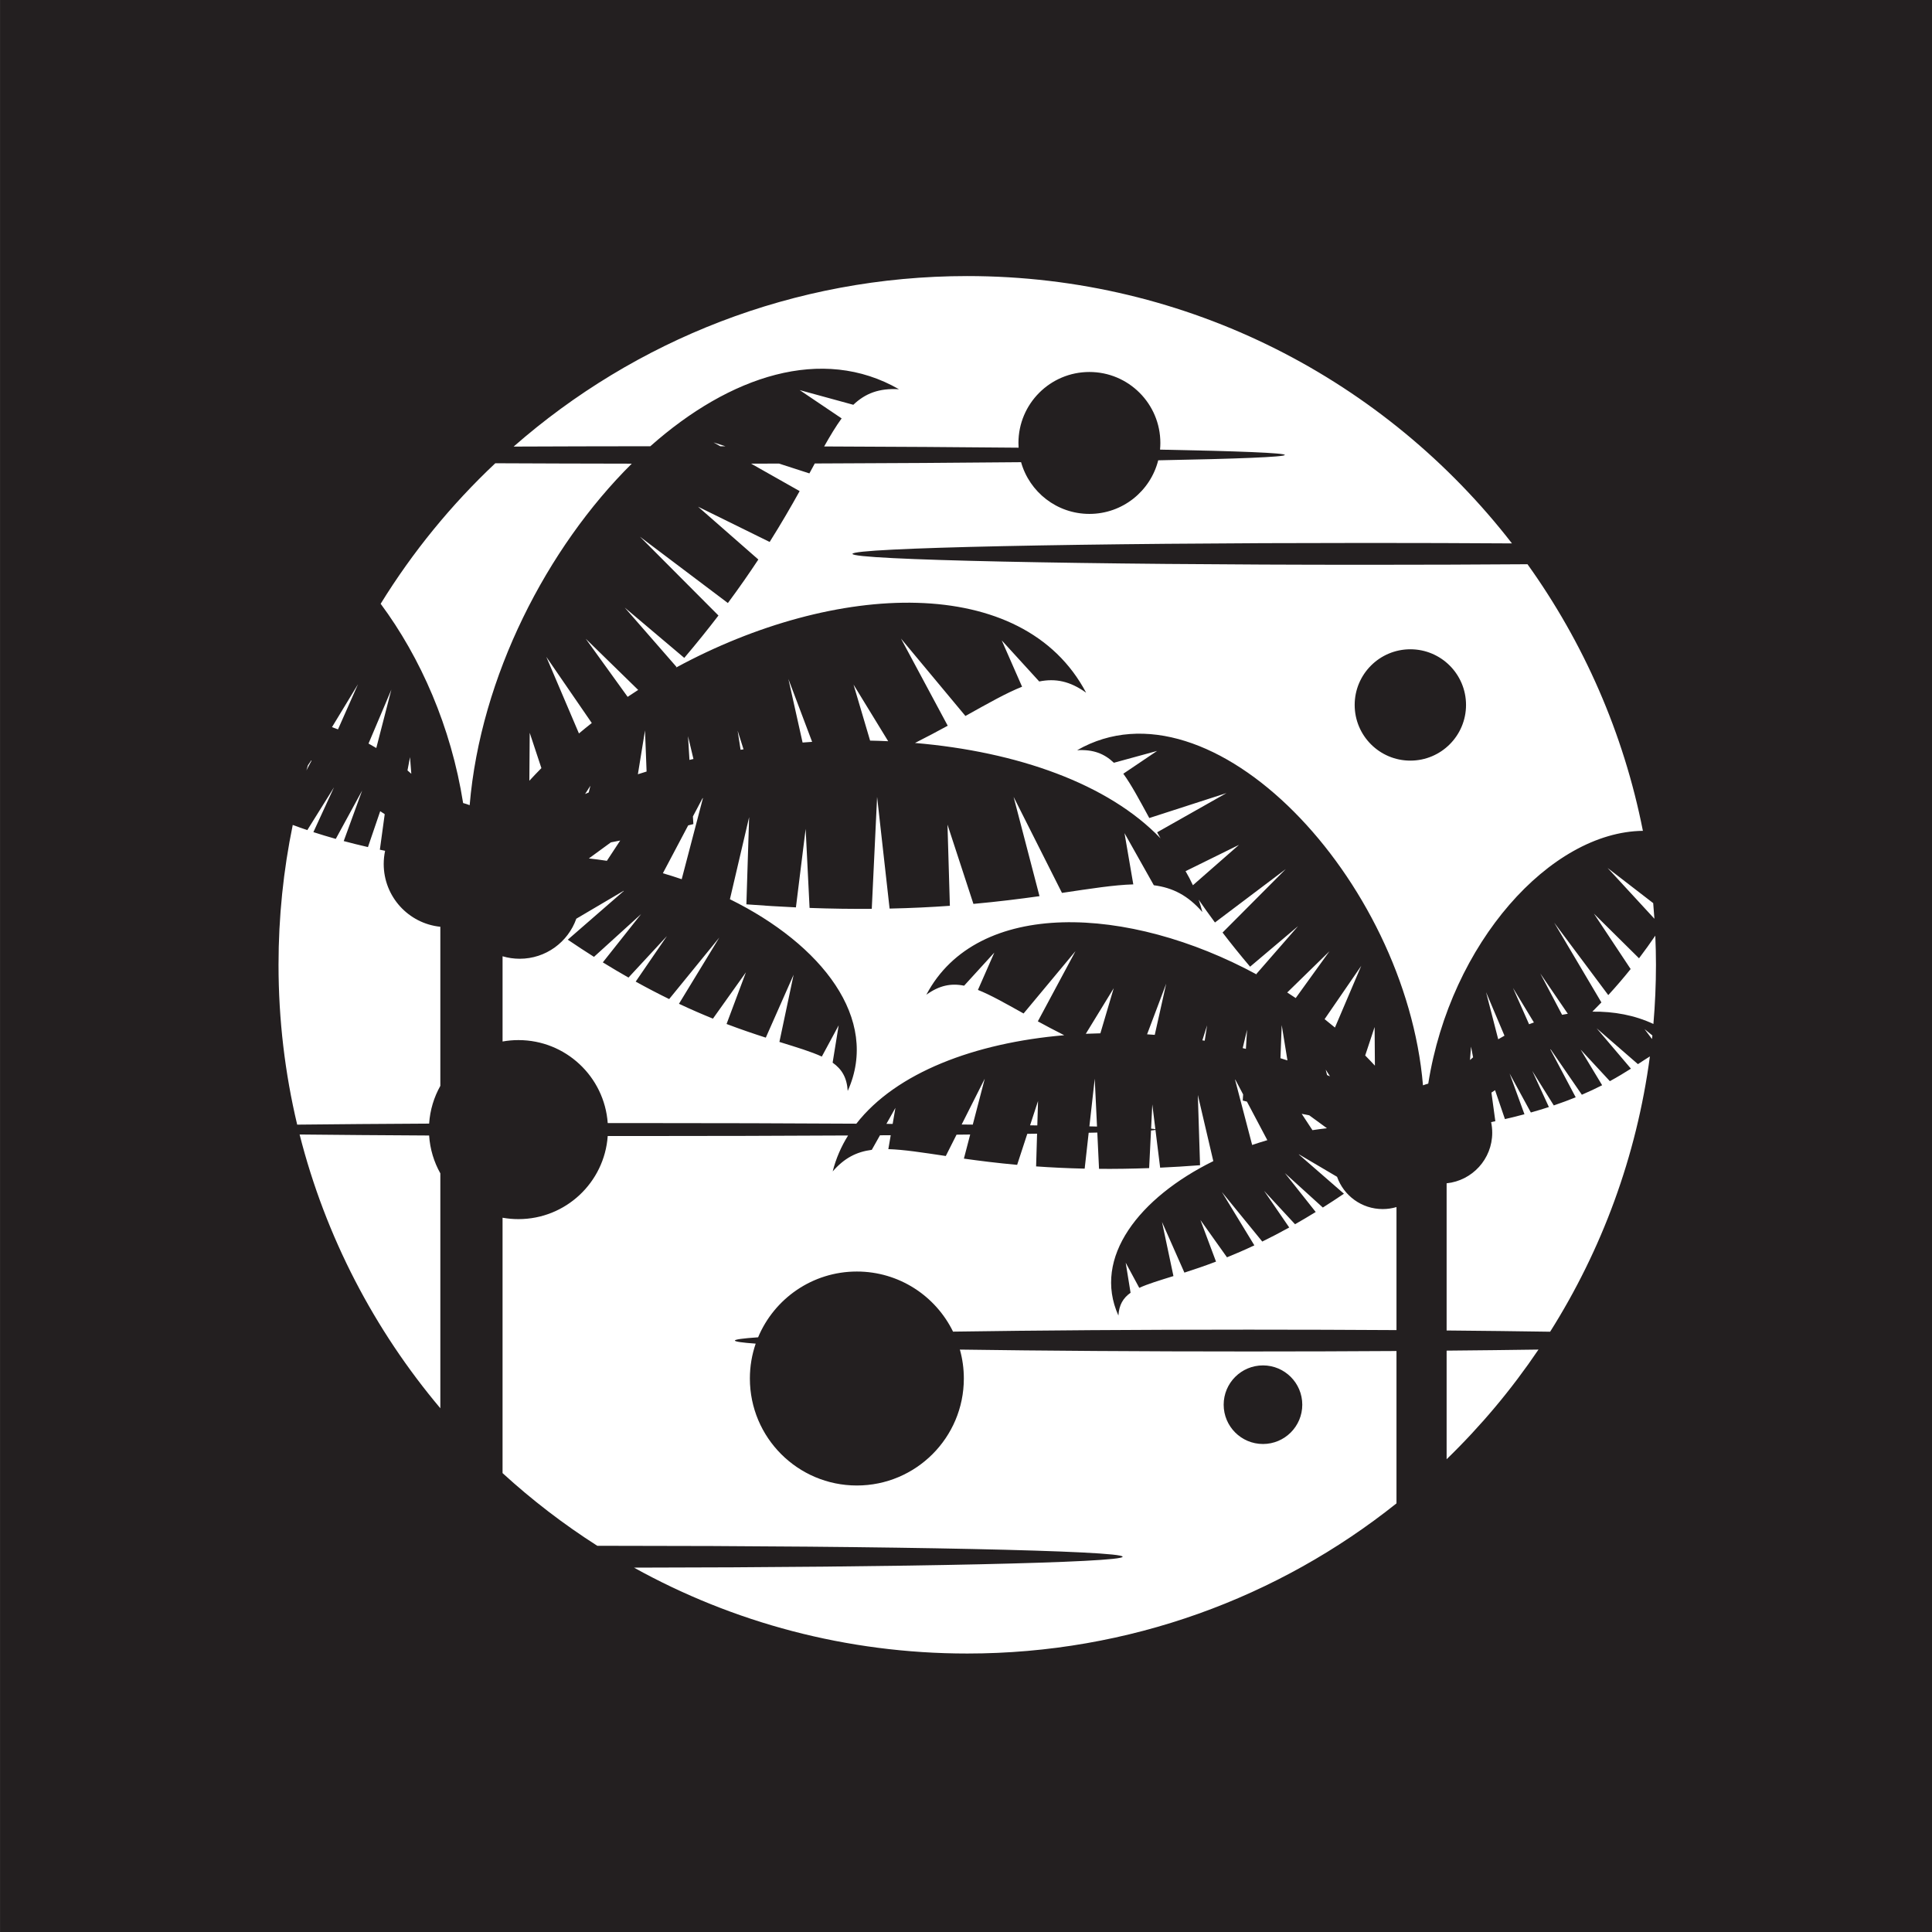 <?xml version="1.0" encoding="UTF-8"?>
<svg version="1.1" viewBox="0 0 880 880" xml:space="preserve" xmlns="http://www.w3.org/2000/svg"><g transform="matrix(1.333 0 0 -1.333 0 880)"><g fill="#231f20"><path d="m31.141-25.146h3.677c1.135 0 2.026 0.106 2.672 0.318s1.161 0.51 1.545 0.893c0.54 0.541 0.961 1.269 1.262 2.182 0.302 0.914 0.453 2.022 0.453 3.322 0 1.804-0.295 3.19-0.887 4.159-0.591 0.967-1.31 1.617-2.155 1.946-0.612 0.235-1.594 0.352-2.949 0.352h-3.618zm-2.282-2.031v17.235h5.932c1.338 0 2.36-0.082 3.065-0.247 0.986-0.228 1.828-0.639 2.525-1.235 0.908-0.767 1.587-1.749 2.037-2.944 0.451-1.195 0.676-2.562 0.676-4.098 0-1.308-0.153-2.469-0.458-3.479-0.305-1.011-0.697-1.848-1.175-2.51-0.477-0.663-1-1.184-1.568-1.564-0.567-0.38-1.252-0.668-2.055-0.864-0.802-0.196-1.724-0.294-2.766-0.294z"/><path d="m47.546-19.739h6.969c-0.094 1.052-0.36 1.842-0.799 2.368-0.674 0.817-1.548 1.225-2.621 1.225-0.971 0-1.788-0.326-2.45-0.978-0.662-0.651-1.028-1.523-1.099-2.615m6.946-3.407 2.187-0.281c-0.345-1.277-0.983-2.268-1.915-2.973-0.931-0.705-2.122-1.058-3.571-1.058-1.824 0-3.272 0.562-4.34 1.687-1.069 1.124-1.603 2.701-1.603 4.731 0 2.1 0.54 3.729 1.621 4.889 1.08 1.16 2.482 1.74 4.205 1.74 1.668 0 3.03-0.568 4.088-1.704 1.057-1.136 1.586-2.735 1.586-4.794 0-0.126-4e-3 -0.315-0.012-0.565h-9.317c0.079-1.373 0.467-2.425 1.165-3.155 0.698-0.729 1.569-1.095 2.612-1.095 0.776 0 1.439 0.205 1.988 0.616 0.549 0.41 0.984 1.064 1.306 1.962"/><path d="m58.489-23.442 2.094 0.328c0.118-0.842 0.445-1.489 0.983-1.937s1.289-0.673 2.254-0.673c0.973 0 1.695 0.199 2.166 0.595 0.471 0.397 0.706 0.861 0.706 1.396 0 0.479-0.207 0.855-0.62 1.13-0.289 0.189-1.01 0.428-2.163 0.719-1.554 0.392-2.631 0.731-3.231 1.016-0.6 0.286-1.055 0.681-1.365 1.187-0.31 0.505-0.464 1.063-0.464 1.674 0 0.557 0.127 1.071 0.382 1.545 0.254 0.475 0.602 0.868 1.04 1.182 0.329 0.242 0.778 0.448 1.347 0.616 0.568 0.169 1.177 0.253 1.828 0.253 0.979 0 1.84-0.141 2.58-0.423 0.741-0.282 1.288-0.664 1.641-1.145 0.352-0.482 0.595-1.125 0.729-1.932l-2.063-0.281c-0.094 0.642-0.367 1.144-0.818 1.505s-1.089 0.541-1.912 0.541c-0.974 0-1.668-0.161-2.084-0.483-0.416-0.321-0.623-0.698-0.623-1.13 0-0.275 0.086-0.523 0.259-0.742 0.172-0.228 0.443-0.417 0.811-0.566 0.212-0.079 0.836-0.259 1.872-0.541 1.498-0.401 2.543-0.728 3.133-0.982 0.59-0.255 1.053-0.625 1.389-1.11 0.336-0.487 0.504-1.089 0.504-1.81 0-0.705-0.206-1.369-0.617-1.992-0.412-0.622-1.006-1.104-1.783-1.445-0.776-0.341-1.654-0.511-2.634-0.511-1.623 0-2.861 0.338-3.711 1.013-0.852 0.674-1.395 1.675-1.63 3.003"/><path d="m71.378-14.692h2.109v-12.484h-2.109zm0 4.75h2.109v-2.438h-2.109z"/><path d="m78.078-20.712c0-1.639 0.325-2.834 0.974-3.586 0.65-0.753 1.464-1.129 2.442-1.129 0.97 0 1.784 0.374 2.442 1.123 0.657 0.748 0.985 1.922 0.985 3.522 0 1.528-0.338 2.68-1.015 3.457-0.677 0.775-1.492 1.164-2.448 1.164-0.938 0-1.737-0.383-2.394-1.147s-0.986-1.899-0.986-3.404m-1.75-7.496 2.062-0.313c0.086-0.632 0.325-1.093 0.716-1.382 0.524-0.391 1.24-0.586 2.147-0.586 0.978 0 1.733 0.196 2.265 0.588 0.531 0.392 0.892 0.941 1.079 1.647 0.11 0.432 0.16 1.337 0.153 2.718-0.924-1.094-2.075-1.641-3.453-1.641-1.715 0-3.043 0.619-3.982 1.858-0.94 1.238-1.409 2.722-1.409 4.455 0 1.191 0.216 2.29 0.646 3.297 0.431 1.006 1.056 1.785 1.874 2.333 0.819 0.548 1.78 0.823 2.885 0.823 1.472 0 2.687-0.594 3.642-1.781v1.5h1.953v-10.789c0-1.944-0.198-3.321-0.593-4.131-0.396-0.811-1.023-1.451-1.881-1.922-0.858-0.47-1.914-0.705-3.168-0.705-1.488 0-2.691 0.335-3.608 1.005s-1.36 1.678-1.328 3.026"/><path d="m90.104-27.177v12.485h1.89v-1.775c0.916 1.37 2.24 2.056 3.97 2.056 0.752 0 1.444-0.135 2.074-0.405 0.63-0.271 1.102-0.625 1.415-1.065 0.313-0.438 0.533-0.96 0.658-1.563 0.078-0.392 0.118-1.077 0.118-2.057v-7.676h-2.11v7.598c0 0.862-0.082 1.507-0.246 1.934-0.165 0.427-0.456 0.769-0.875 1.023-0.419 0.256-0.911 0.383-1.474 0.383-0.9 0-1.677-0.286-2.331-0.859-0.653-0.572-0.98-1.658-0.98-3.257v-6.822z"/><path d="m105.06-19.739h6.969c-0.094 1.052-0.361 1.842-0.799 2.368-0.674 0.817-1.548 1.225-2.621 1.225-0.972 0-1.788-0.326-2.45-0.978-0.662-0.651-1.029-1.523-1.099-2.615m6.945-3.407 2.188-0.281c-0.345-1.277-0.984-2.268-1.915-2.973-0.932-0.705-2.122-1.058-3.571-1.058-1.825 0-3.272 0.562-4.34 1.687-1.07 1.124-1.604 2.701-1.604 4.731 0 2.1 0.54 3.729 1.621 4.889s2.483 1.74 4.205 1.74c1.668 0 3.031-0.568 4.088-1.704s1.586-2.735 1.586-4.794c0-0.126-4e-3 -0.315-0.012-0.565h-9.316c0.078-1.373 0.467-2.425 1.165-3.155 0.697-0.729 1.568-1.095 2.611-1.095 0.777 0 1.439 0.205 1.989 0.616 0.548 0.41 0.984 1.064 1.305 1.962"/><path d="m118.26-20.948c0-1.6 0.337-2.795 1.01-3.588 0.674-0.791 1.469-1.188 2.385-1.188 0.924 0 1.709 0.378 2.355 1.135s0.969 1.911 0.969 3.464c0 1.71-0.329 2.964-0.987 3.765-0.657 0.798-1.468 1.199-2.431 1.199-0.94 0-1.724-0.385-2.355-1.152-0.63-0.77-0.946-1.981-0.946-3.635m6.688-6.229v1.571c-0.791-1.235-1.955-1.852-3.49-1.852-0.995 0-1.91 0.274-2.744 0.822-0.834 0.549-1.48 1.315-1.938 2.299-0.458 0.983-0.688 2.113-0.688 3.391 0 1.246 0.208 2.376 0.624 3.39 0.415 1.015 1.037 1.793 1.868 2.334 0.83 0.54 1.758 0.811 2.784 0.811 0.752 0 1.422-0.158 2.01-0.476 0.587-0.317 1.065-0.73 1.433-1.239v6.184h2.11v-17.235z"/><path d="m144.88-20.911c-0.767-0.314-1.918-0.58-3.451-0.799-0.869-0.126-1.484-0.268-1.844-0.424s-0.637-0.386-0.833-0.687c-0.196-0.302-0.294-0.637-0.294-1.006 0-0.565 0.213-1.034 0.639-1.41 0.426-0.377 1.049-0.565 1.869-0.565 0.813 0 1.535 0.178 2.168 0.535s1.098 0.844 1.395 1.463c0.226 0.479 0.34 1.184 0.34 2.117zm0.172-4.719c-0.786-0.668-1.541-1.141-2.263-1.415-0.723-0.275-1.499-0.413-2.327-0.413-1.367 0-2.418 0.335-3.152 1.005s-1.102 1.526-1.102 2.567c0 0.612 0.139 1.17 0.416 1.675 0.278 0.506 0.641 0.911 1.09 1.217 0.45 0.306 0.955 0.536 1.518 0.693 0.414 0.11 1.039 0.216 1.875 0.318 1.703 0.203 2.957 0.446 3.762 0.728 7e-3 0.29 0.011 0.475 0.011 0.553 0 0.863-0.199 1.471-0.598 1.823-0.539 0.479-1.341 0.718-2.404 0.718-0.992 0-1.725-0.175-2.198-0.524-0.474-0.348-0.823-0.965-1.05-1.851l-2.062 0.281c0.188 0.886 0.497 1.601 0.928 2.146 0.43 0.544 1.052 0.963 1.867 1.256 0.814 0.295 1.758 0.442 2.831 0.442 1.064 0 1.929-0.125 2.596-0.376 0.665-0.251 1.154-0.567 1.467-0.946 0.314-0.38 0.533-0.861 0.658-1.44 0.071-0.361 0.106-1.012 0.106-1.951v-2.822c0-1.967 0.045-3.211 0.136-3.733 0.09-0.52 0.268-1.019 0.536-1.498h-2.203c-0.227 0.442-0.373 0.957-0.438 1.547"/><path d="m150.31-27.177v12.485h1.89v-1.775c0.916 1.37 2.24 2.056 3.97 2.056 0.752 0 1.444-0.135 2.074-0.405 0.631-0.271 1.102-0.625 1.415-1.065 0.313-0.438 0.533-0.96 0.658-1.563 0.078-0.392 0.118-1.077 0.118-2.057v-7.676h-2.11v7.598c0 0.862-0.082 1.507-0.246 1.934-0.165 0.427-0.456 0.769-0.875 1.023-0.419 0.256-0.911 0.383-1.474 0.383-0.9 0-1.677-0.286-2.331-0.859-0.653-0.572-0.98-1.658-0.98-3.257v-6.822z"/><path d="m165.08-20.948c0-1.6 0.336-2.795 1.009-3.588 0.674-0.791 1.469-1.188 2.385-1.188 0.924 0 1.709 0.378 2.356 1.135 0.645 0.757 0.968 1.911 0.968 3.464 0 1.71-0.329 2.964-0.986 3.765-0.658 0.798-1.469 1.199-2.432 1.199-0.94 0-1.724-0.385-2.355-1.152-0.63-0.77-0.945-1.981-0.945-3.635m6.687-6.229v1.571c-0.791-1.235-1.955-1.852-3.49-1.852-0.994 0-1.909 0.274-2.743 0.822-0.834 0.549-1.481 1.315-1.939 2.299-0.458 0.983-0.687 2.113-0.687 3.391 0 1.246 0.207 2.376 0.623 3.39 0.415 1.015 1.037 1.793 1.868 2.334 0.83 0.54 1.758 0.811 2.785 0.811 0.752 0 1.421-0.158 2.009-0.476 0.587-0.317 1.065-0.73 1.433-1.239v6.184h2.11v-17.235z"/><path d="m183.72-27.177v12.485h1.89v-1.895c0.487 0.886 0.937 1.471 1.349 1.752 0.413 0.283 0.867 0.424 1.362 0.424 0.715 0 1.441-0.228 2.18-0.682l-0.74-1.957c-0.516 0.301-1.033 0.451-1.549 0.451-0.461 0-0.876-0.138-1.243-0.417-0.368-0.278-0.63-0.664-0.787-1.158-0.235-0.752-0.353-1.575-0.353-2.468v-6.535z"/><path d="m193.34-19.739h6.968c-0.094 1.052-0.36 1.842-0.799 2.368-0.674 0.817-1.547 1.225-2.62 1.225-0.972 0-1.789-0.326-2.451-0.978-0.662-0.651-1.028-1.523-1.098-2.615m6.945-3.407 2.187-0.281c-0.345-1.277-0.982-2.268-1.914-2.973-0.933-0.705-2.123-1.058-3.571-1.058-1.825 0-3.272 0.562-4.341 1.687-1.068 1.124-1.603 2.701-1.603 4.731 0 2.1 0.54 3.729 1.621 4.889s2.482 1.74 4.206 1.74c1.667 0 3.03-0.568 4.087-1.704s1.586-2.735 1.586-4.794c0-0.126-4e-3 -0.315-0.012-0.565h-9.316c0.078-1.373 0.466-2.425 1.164-3.155 0.699-0.729 1.569-1.095 2.612-1.095 0.776 0 1.439 0.205 1.988 0.616 0.549 0.41 0.984 1.064 1.306 1.962"/><path d="m205.1-9.942h2.109v-17.234h-2.109z"/><path d="m212.07-19.739h6.969c-0.094 1.052-0.361 1.842-0.799 2.368-0.674 0.817-1.547 1.225-2.62 1.225-0.972 0-1.789-0.326-2.451-0.978-0.662-0.651-1.028-1.523-1.099-2.615m6.946-3.407 2.187-0.281c-0.345-1.277-0.983-2.268-1.915-2.973s-2.122-1.058-3.571-1.058c-1.824 0-3.271 0.562-4.341 1.687-1.068 1.124-1.603 2.701-1.603 4.731 0 2.1 0.541 3.729 1.622 4.889 1.08 1.16 2.482 1.74 4.205 1.74 1.668 0 3.03-0.568 4.088-1.704 1.057-1.136 1.585-2.735 1.585-4.794 0-0.126-3e-3 -0.315-0.011-0.565h-9.317c0.079-1.373 0.467-2.425 1.165-3.155 0.698-0.729 1.568-1.095 2.612-1.095 0.776 0 1.439 0.205 1.987 0.616 0.549 0.41 0.985 1.064 1.307 1.962"/><path d="m231.83-20.911c-0.767-0.314-1.918-0.58-3.452-0.799-0.869-0.126-1.483-0.268-1.843-0.424-0.361-0.156-0.638-0.386-0.834-0.687-0.196-0.302-0.293-0.637-0.293-1.006 0-0.565 0.213-1.034 0.638-1.41 0.426-0.377 1.049-0.565 1.87-0.565 0.812 0 1.535 0.178 2.168 0.535 0.632 0.357 1.097 0.844 1.394 1.463 0.227 0.479 0.34 1.184 0.34 2.117zm0.172-4.719c-0.787-0.668-1.541-1.141-2.264-1.415-0.723-0.275-1.498-0.413-2.326-0.413-1.367 0-2.418 0.335-3.153 1.005-0.734 0.67-1.101 1.526-1.101 2.567 0 0.612 0.138 1.17 0.416 1.675 0.277 0.506 0.64 0.911 1.09 1.217 0.449 0.306 0.955 0.536 1.517 0.693 0.414 0.11 1.039 0.216 1.875 0.318 1.703 0.203 2.957 0.446 3.762 0.728 8e-3 0.29 0.012 0.475 0.012 0.553 0 0.863-0.2 1.471-0.598 1.823-0.54 0.479-1.341 0.718-2.404 0.718-0.993 0-1.726-0.175-2.199-0.524-0.473-0.348-0.823-0.965-1.049-1.851l-2.063 0.281c0.188 0.886 0.497 1.601 0.928 2.146 0.431 0.544 1.053 0.963 1.867 1.256 0.815 0.295 1.758 0.442 2.831 0.442 1.065 0 1.93-0.125 2.596-0.376 0.665-0.251 1.155-0.567 1.468-0.946 0.313-0.38 0.532-0.861 0.658-1.44 0.07-0.361 0.105-1.012 0.105-1.951v-2.822c0-1.967 0.045-3.211 0.136-3.733 0.09-0.52 0.269-1.019 0.536-1.498h-2.203c-0.227 0.442-0.373 0.957-0.437 1.547"/><path d="m236.39-23.442 2.093 0.328c0.118-0.842 0.446-1.489 0.983-1.937 0.538-0.448 1.289-0.673 2.254-0.673 0.974 0 1.695 0.199 2.166 0.595 0.471 0.397 0.707 0.861 0.707 1.396 0 0.479-0.207 0.855-0.621 1.13-0.289 0.189-1.01 0.428-2.163 0.719-1.554 0.392-2.631 0.731-3.23 1.016-0.601 0.286-1.056 0.681-1.366 1.187-0.309 0.505-0.464 1.063-0.464 1.674 0 0.557 0.127 1.071 0.382 1.545 0.255 0.475 0.602 0.868 1.04 1.182 0.329 0.242 0.779 0.448 1.347 0.616 0.568 0.169 1.178 0.253 1.828 0.253 0.98 0 1.84-0.141 2.581-0.423 0.74-0.282 1.287-0.664 1.64-1.145 0.352-0.482 0.596-1.125 0.729-1.932l-2.063-0.281c-0.094 0.642-0.366 1.144-0.818 1.505-0.451 0.361-1.088 0.541-1.912 0.541-0.973 0-1.668-0.161-2.084-0.483-0.416-0.321-0.623-0.698-0.623-1.13 0-0.275 0.086-0.523 0.259-0.742 0.172-0.228 0.443-0.417 0.812-0.566 0.212-0.079 0.836-0.259 1.871-0.541 1.499-0.401 2.543-0.728 3.133-0.982 0.59-0.255 1.053-0.625 1.389-1.11 0.336-0.487 0.505-1.089 0.505-1.81 0-0.705-0.206-1.369-0.618-1.992-0.412-0.622-1.006-1.104-1.782-1.445-0.777-0.341-1.655-0.511-2.635-0.511-1.623 0-2.86 0.338-3.711 1.013-0.852 0.674-1.395 1.675-1.629 3.003"/><path d="m250.86-19.739h6.969c-0.094 1.052-0.361 1.842-0.799 2.368-0.674 0.817-1.548 1.225-2.621 1.225-0.972 0-1.788-0.326-2.451-0.978-0.662-0.651-1.028-1.523-1.098-2.615m6.945-3.407 2.188-0.281c-0.345-1.277-0.984-2.268-1.915-2.973-0.932-0.705-2.122-1.058-3.572-1.058-1.824 0-3.271 0.562-4.34 1.687-1.069 1.124-1.603 2.701-1.603 4.731 0 2.1 0.54 3.729 1.621 4.889 1.08 1.16 2.482 1.74 4.205 1.74 1.668 0 3.031-0.568 4.088-1.704s1.586-2.735 1.586-4.794c0-0.126-4e-3 -0.315-0.012-0.565h-9.316c0.078-1.373 0.467-2.425 1.164-3.155 0.698-0.729 1.569-1.095 2.612-1.095 0.777 0 1.439 0.205 1.988 0.616 0.549 0.41 0.984 1.064 1.306 1.962"/><path d="m264.05-20.948c0-1.6 0.337-2.795 1.01-3.588 0.674-0.791 1.469-1.188 2.385-1.188 0.924 0 1.709 0.378 2.355 1.135s0.969 1.911 0.969 3.464c0 1.71-0.329 2.964-0.987 3.765-0.658 0.798-1.468 1.199-2.431 1.199-0.94 0-1.725-0.385-2.355-1.152-0.63-0.77-0.946-1.981-0.946-3.635m6.688-6.229v1.571c-0.791-1.235-1.954-1.852-3.49-1.852-0.995 0-1.91 0.274-2.744 0.822-0.834 0.549-1.48 1.315-1.938 2.299-0.458 0.983-0.688 2.113-0.688 3.391 0 1.246 0.208 2.376 0.623 3.39 0.415 1.015 1.038 1.793 1.869 2.334 0.83 0.54 1.757 0.811 2.785 0.811 0.752 0 1.422-0.158 2.009-0.476 0.586-0.317 1.065-0.73 1.433-1.239v6.184h2.109v-17.235z"/><path d="m282.73-14.692h2.109v-12.484h-2.109zm0 4.75h2.109v-2.438h-2.109z"/><path d="m288.07-27.177v12.485h1.89v-1.775c0.916 1.37 2.24 2.056 3.971 2.056 0.751 0 1.442-0.135 2.073-0.405 0.63-0.271 1.102-0.625 1.415-1.065 0.314-0.438 0.533-0.96 0.659-1.563 0.078-0.392 0.117-1.077 0.117-2.057v-7.676h-2.11v7.598c0 0.862-0.082 1.507-0.247 1.934-0.164 0.427-0.455 0.769-0.874 1.023-0.419 0.256-0.91 0.383-1.473 0.383-0.901 0-1.678-0.286-2.331-0.859-0.654-0.572-0.981-1.658-0.981-3.257v-6.822z"/><path d="m310.04-21.007c0-1.607 0.326-2.796 0.975-3.564 0.649-0.769 1.436-1.153 2.359-1.153 0.939 0 1.744 0.399 2.413 1.194 0.668 0.797 1.003 2.029 1.003 3.699 0 1.592-0.327 2.783-0.98 3.576-0.653 0.791-1.435 1.188-2.342 1.188-0.899 0-1.696-0.422-2.388-1.265-0.693-0.843-1.04-2.067-1.04-3.675m-1.906-10.951v17.266h1.922v-1.622c0.454 0.633 0.968 1.11 1.539 1.427 0.571 0.318 1.265 0.476 2.08 0.476 1.066 0 2.005-0.275 2.82-0.822 0.814-0.549 1.429-1.324 1.844-2.323s0.623-2.093 0.623-3.285c0-1.277-0.229-2.427-0.687-3.449-0.458-1.023-1.124-1.807-1.997-2.352-0.874-0.544-1.793-0.816-2.756-0.816-0.705 0-1.338 0.148-1.898 0.445s-1.02 0.672-1.38 1.125v-6.07z"/><path d="m329.67-27.177v1.841c-0.968-1.415-2.285-2.122-3.949-2.122-0.734 0-1.42 0.141-2.057 0.423-0.636 0.282-1.109 0.637-1.418 1.064-0.308 0.427-0.525 0.95-0.65 1.57-0.086 0.415-0.129 1.073-0.129 1.974v7.735h2.11v-6.92c0-1.105 0.043-1.848 0.128-2.233 0.133-0.555 0.415-0.992 0.845-1.309 0.43-0.318 0.961-0.476 1.595-0.476 0.633 0 1.227 0.162 1.782 0.487 0.555 0.326 0.947 0.768 1.179 1.328 0.23 0.56 0.346 1.373 0.346 2.438v6.685h2.108v-12.485z"/><path d="m336.8-20.841c0-1.498 0.204-2.58 0.612-3.247 0.667-1.091 1.569-1.636 2.708-1.636 0.926 0 1.727 0.403 2.401 1.206 0.675 0.804 1.013 2.002 1.013 3.595 0 1.632-0.324 2.836-0.972 3.612-0.647 0.777-1.43 1.165-2.348 1.165-0.926 0-1.727-0.402-2.402-1.206-0.674-0.803-1.012-1.966-1.012-3.489m0.031-6.336h-1.953v17.235h2.109v-6.145c0.895 1.117 2.035 1.676 3.424 1.676 0.769 0 1.496-0.154 2.183-0.465 0.686-0.309 1.251-0.744 1.694-1.305 0.443-0.559 0.791-1.235 1.041-2.027 0.252-0.791 0.377-1.638 0.377-2.539 0-2.139-0.529-3.792-1.589-4.96-1.059-1.167-2.331-1.751-3.813-1.751-1.476 0-2.633 0.613-3.473 1.84z"/><path d="m348.23-9.942h2.109v-17.234h-2.109z"/><path d="m353.62-14.692h2.109v-12.484h-2.109zm0 4.75h2.109v-2.438h-2.109z"/><path d="m367.11-22.599 2.079-0.281c-0.228-1.432-0.81-2.553-1.747-3.363-0.936-0.811-2.087-1.215-3.45-1.215-1.709 0-3.082 0.559-4.121 1.675s-1.557 2.717-1.557 4.802c0 1.347 0.223 2.527 0.669 3.537 0.447 1.011 1.126 1.769 2.039 2.275 0.914 0.505 1.907 0.758 2.98 0.758 1.355 0 2.465-0.344 3.326-1.029 0.861-0.687 1.414-1.662 1.657-2.924l-2.062-0.313c-0.196 0.84-0.542 1.472-1.04 1.896-0.497 0.424-1.098 0.635-1.803 0.635-1.065 0-1.931-0.382-2.596-1.147-0.666-0.765-0.999-1.975-0.999-3.63 0-1.679 0.322-2.898 0.965-3.659 0.644-0.761 1.483-1.142 2.519-1.142 0.831 0 1.525 0.256 2.082 0.767s0.91 1.297 1.059 2.358"/><path d="m379.07-20.948c0-1.6 0.337-2.795 1.01-3.588 0.674-0.791 1.469-1.188 2.385-1.188 0.924 0 1.709 0.378 2.355 1.135s0.969 1.911 0.969 3.464c0 1.71-0.329 2.964-0.986 3.765-0.659 0.798-1.469 1.199-2.432 1.199-0.939 0-1.725-0.385-2.355-1.152-0.63-0.77-0.946-1.981-0.946-3.635m6.688-6.229v1.571c-0.791-1.235-1.955-1.852-3.49-1.852-0.995 0-1.91 0.274-2.744 0.822-0.834 0.549-1.48 1.315-1.938 2.299-0.459 0.983-0.688 2.113-0.688 3.391 0 1.246 0.207 2.376 0.623 3.39 0.415 1.015 1.038 1.793 1.869 2.334 0.83 0.54 1.758 0.811 2.784 0.811 0.752 0 1.422-0.158 2.01-0.476 0.587-0.317 1.065-0.73 1.433-1.239v6.184h2.109v-17.235z"/><path d="m392.44-20.937c0-1.599 0.348-2.796 1.045-3.593 0.698-0.795 1.575-1.194 2.632-1.194 1.05 0 1.923 0.401 2.62 1.2 0.698 0.8 1.046 2.019 1.046 3.658 0 1.545-0.35 2.715-1.052 3.512-0.701 0.794-1.572 1.193-2.614 1.193-1.057 0-1.934-0.397-2.632-1.188-0.697-0.793-1.045-1.988-1.045-3.588m-2.172 2e-3c0 2.312 0.641 4.024 1.926 5.137 1.073 0.924 2.38 1.387 3.923 1.387 1.715 0 3.116-0.563 4.205-1.687 1.089-1.125 1.633-2.678 1.633-4.661 0-1.605-0.241-2.869-0.723-3.79-0.481-0.921-1.182-1.636-2.102-2.145s-1.924-0.764-3.013-0.764c-1.746 0-3.158 0.561-4.234 1.681-1.077 1.12-1.615 2.735-1.615 4.842"/><path d="m404.44-27.177v12.485h1.89v-1.747c0.392 0.609 0.911 1.1 1.561 1.471 0.649 0.371 1.387 0.557 2.217 0.557 0.922 0 1.679-0.192 2.27-0.574 0.59-0.384 1.007-0.919 1.249-1.607 0.988 1.454 2.275 2.181 3.859 2.181 1.24 0 2.193-0.343 2.86-1.028 0.667-0.687 1-1.743 1-3.168v-8.57h-2.11v7.868c0 0.847-0.068 1.456-0.206 1.83-0.136 0.372-0.385 0.671-0.746 0.899-0.361 0.227-0.785 0.341-1.27 0.341-0.879 0-1.609-0.292-2.189-0.876-0.58-0.585-0.87-1.52-0.87-2.806v-7.256h-2.109v8.115c0 0.941-0.172 1.647-0.517 2.117s-0.908 0.706-1.691 0.706c-0.595 0-1.145-0.157-1.651-0.471-0.504-0.313-0.871-0.772-1.097-1.376-0.227-0.603-0.341-1.474-0.341-2.61v-6.481z"/><path d="m432.44-20.911c-0.767-0.314-1.918-0.58-3.453-0.799-0.868-0.126-1.482-0.268-1.842-0.424-0.361-0.156-0.638-0.386-0.833-0.687-0.197-0.302-0.294-0.637-0.294-1.006 0-0.565 0.213-1.034 0.638-1.41 0.426-0.377 1.049-0.565 1.869-0.565 0.813 0 1.536 0.178 2.168 0.535 0.633 0.357 1.098 0.844 1.395 1.463 0.227 0.479 0.34 1.184 0.34 2.117zm0.171-4.719c-0.786-0.668-1.541-1.141-2.263-1.415-0.723-0.275-1.498-0.413-2.326-0.413-1.368 0-2.418 0.335-3.153 1.005-0.734 0.67-1.101 1.526-1.101 2.567 0 0.612 0.138 1.17 0.416 1.675 0.277 0.506 0.64 0.911 1.089 1.217 0.45 0.306 0.956 0.536 1.518 0.693 0.414 0.11 1.039 0.216 1.875 0.318 1.703 0.203 2.957 0.446 3.762 0.728 8e-3 0.29 0.012 0.475 0.012 0.553 0 0.863-0.2 1.471-0.599 1.823-0.539 0.479-1.34 0.718-2.403 0.718-0.994 0-1.726-0.175-2.199-0.524-0.473-0.348-0.823-0.965-1.049-1.851l-2.063 0.281c0.188 0.886 0.497 1.601 0.928 2.146 0.43 0.544 1.052 0.963 1.867 1.256 0.814 0.295 1.759 0.442 2.831 0.442 1.064 0 1.93-0.125 2.596-0.376 0.665-0.251 1.154-0.567 1.467-0.946 0.314-0.38 0.533-0.861 0.659-1.44 0.07-0.361 0.105-1.012 0.105-1.951v-2.822c0-1.967 0.045-3.211 0.136-3.733 0.09-0.52 0.268-1.019 0.536-1.498h-2.203c-0.228 0.442-0.373 0.957-0.438 1.547"/><path d="m437.86-14.692h2.109v-12.484h-2.109zm0 4.75h2.109v-2.438h-2.109z"/><path d="m443.21-27.177v12.485h1.891v-1.775c0.916 1.37 2.239 2.056 3.97 2.056 0.752 0 1.443-0.135 2.074-0.405 0.629-0.271 1.101-0.625 1.415-1.065 0.313-0.438 0.532-0.96 0.658-1.563 0.078-0.392 0.117-1.077 0.117-2.057v-7.676h-2.109v7.598c0 0.862-0.082 1.507-0.247 1.934s-0.457 0.769-0.875 1.023c-0.418 0.256-0.91 0.383-1.473 0.383-0.901 0-1.678-0.286-2.331-0.859-0.654-0.572-0.981-1.658-0.981-3.257v-6.822z"/><path d="m465.18-20.841c0-1.498 0.204-2.58 0.612-3.247 0.667-1.091 1.569-1.636 2.708-1.636 0.926 0 1.727 0.403 2.401 1.206 0.675 0.804 1.013 2.002 1.013 3.595 0 1.632-0.324 2.836-0.972 3.612-0.647 0.777-1.43 1.165-2.348 1.165-0.926 0-1.727-0.402-2.402-1.206-0.674-0.803-1.012-1.966-1.012-3.489m0.031-6.336h-1.953v17.235h2.109v-6.145c0.895 1.117 2.035 1.676 3.424 1.676 0.769 0 1.496-0.154 2.183-0.465 0.686-0.309 1.251-0.744 1.694-1.305 0.443-0.559 0.791-1.235 1.041-2.027 0.252-0.791 0.377-1.638 0.377-2.539 0-2.139-0.529-3.792-1.589-4.96-1.06-1.167-2.331-1.751-3.813-1.751-1.476 0-2.633 0.613-3.473 1.84z"/><path d="m476.56-31.979-0.235 1.99c0.461-0.125 0.864-0.188 1.208-0.188 0.47 0 0.845 0.078 1.126 0.235s0.513 0.377 0.693 0.658c0.132 0.212 0.347 0.736 0.645 1.574 0.039 0.118 0.102 0.29 0.188 0.518l-4.75 12.5h2.28l2.602-7.198c0.338-0.912 0.64-1.872 0.908-2.879 0.244 0.941 0.535 1.873 0.873 2.797l2.665 7.28h2.114l-4.733-12.704c-0.51-1.369-0.906-2.31-1.188-2.827-0.376-0.695-0.807-1.205-1.293-1.53-0.486-0.324-1.066-0.486-1.74-0.486-0.407 0-0.862 0.086-1.363 0.26"/><path d="m495.74-27.177v17.235h11.625v-2.032h-9.344v-5.343h8.094v-2.032h-8.094v-7.828z"/><path d="m510.03-27.177v12.485h1.891v-1.895c0.487 0.886 0.936 1.471 1.349 1.752 0.413 0.283 0.866 0.424 1.362 0.424 0.715 0 1.441-0.228 2.179-0.682l-0.74-1.957c-0.515 0.301-1.032 0.451-1.549 0.451-0.461 0-0.875-0.138-1.243-0.417-0.367-0.278-0.63-0.664-0.786-1.158-0.236-0.752-0.353-1.575-0.353-2.468v-6.535z"/><path d="m519.66-19.739h6.969c-0.094 1.052-0.36 1.842-0.799 2.368-0.674 0.817-1.548 1.225-2.621 1.225-0.972 0-1.788-0.326-2.45-0.978-0.662-0.651-1.028-1.523-1.099-2.615m6.946-3.407 2.187-0.281c-0.345-1.277-0.983-2.268-1.915-2.973s-2.122-1.058-3.571-1.058c-1.824 0-3.272 0.562-4.34 1.687-1.069 1.124-1.604 2.701-1.604 4.731 0 2.1 0.54 3.729 1.621 4.889s2.483 1.74 4.206 1.74c1.668 0 3.031-0.568 4.087-1.704 1.057-1.136 1.586-2.735 1.586-4.794 0-0.126-4e-3 -0.315-0.011-0.565h-9.317c0.078-1.373 0.467-2.425 1.164-3.155 0.699-0.729 1.57-1.095 2.613-1.095 0.776 0 1.438 0.205 1.988 0.616 0.549 0.41 0.983 1.064 1.306 1.962"/><path d="m533.04-19.739h6.969c-0.095 1.052-0.36 1.842-0.799 2.368-0.674 0.817-1.548 1.225-2.621 1.225-0.972 0-1.788-0.326-2.45-0.978-0.662-0.651-1.029-1.523-1.099-2.615m6.945-3.407 2.188-0.281c-0.345-1.277-0.983-2.268-1.915-2.973s-2.122-1.058-3.57-1.058c-1.826 0-3.273 0.562-4.341 1.687-1.07 1.124-1.604 2.701-1.604 4.731 0 2.1 0.54 3.729 1.621 4.889s2.483 1.74 4.205 1.74c1.668 0 3.031-0.568 4.088-1.704 1.058-1.136 1.586-2.735 1.586-4.794 0-0.126-4e-3 -0.315-0.011-0.565h-9.317c0.078-1.373 0.467-2.425 1.165-3.155 0.697-0.729 1.569-1.095 2.612-1.095 0.776 0 1.439 0.205 1.988 0.616 0.549 0.41 0.984 1.064 1.305 1.962"/><path d="m544.34-21.646 2.156 0.188c0.102-0.864 0.338-1.574 0.709-2.128s0.948-1.002 1.73-1.344c0.781-0.341 1.661-0.512 2.637-0.512 0.868 0 1.634 0.129 2.298 0.388 0.664 0.26 1.158 0.616 1.484 1.068 0.324 0.451 0.486 0.944 0.486 1.476 0 0.541-0.156 1.013-0.468 1.417-0.311 0.404-0.828 0.742-1.549 1.017-0.462 0.18-1.484 0.461-3.066 0.842-1.583 0.38-2.692 0.739-3.328 1.077-0.824 0.431-1.438 0.967-1.842 1.607-0.404 0.639-0.606 1.356-0.606 2.149 0 0.871 0.247 1.685 0.741 2.442 0.493 0.757 1.215 1.332 2.163 1.725 0.948 0.392 2.003 0.588 3.163 0.588 1.278 0 2.404-0.205 3.381-0.616 0.976-0.411 1.726-1.015 2.252-1.813 0.525-0.798 0.807-1.701 0.846-2.711l-2.187-0.172c-0.118 1.087-0.515 1.908-1.192 2.464-0.678 0.556-1.68 0.833-3.003 0.833-1.38 0-2.384-0.253-3.015-0.759-0.631-0.507-0.946-1.116-0.946-1.83 0-0.62 0.223-1.13 0.67-1.53 0.438-0.401 1.585-0.811 3.437-1.23 1.853-0.42 3.124-0.786 3.814-1.099 1.002-0.462 1.743-1.048 2.221-1.757s0.717-1.526 0.717-2.449c0-0.917-0.263-1.781-0.787-2.591-0.525-0.812-1.277-1.442-2.26-1.892-0.982-0.45-2.089-0.676-3.317-0.676-1.558 0-2.864 0.228-3.916 0.682-1.053 0.454-1.879 1.138-2.478 2.051-0.598 0.912-0.914 1.944-0.945 3.095"/><path d="m566.06-27.177-6.666 17.235h2.472l4.478-12.516c0.36-1.003 0.662-1.943 0.905-2.82 0.267 0.939 0.576 1.88 0.929 2.82l4.657 12.516h2.331l-6.748-17.235z"/><path d="m585.26-20.427v2.031h7.297v-6.388c-1.12-0.893-2.277-1.565-3.468-2.014-1.191-0.451-2.413-0.676-3.666-0.676-1.694 0-3.231 0.363-4.613 1.088-1.384 0.725-2.428 1.774-3.133 3.146s-1.058 2.905-1.058 4.598c0 1.678 0.351 3.244 1.052 4.698 0.701 1.455 1.71 2.535 3.026 3.24 1.317 0.706 2.833 1.058 4.549 1.058 1.245 0 2.372-0.202 3.379-0.606s1.796-0.968 2.368-1.689c0.572-0.722 1.007-1.664 1.305-2.827l-2.058-0.563c-0.259 0.878-0.58 1.568-0.965 2.071-0.383 0.503-0.932 0.906-1.645 1.208-0.714 0.302-1.506 0.453-2.376 0.453-1.042 0-1.944-0.158-2.704-0.476-0.761-0.317-1.375-0.735-1.841-1.252s-0.829-1.085-1.088-1.704c-0.438-1.066-0.658-2.222-0.658-3.468 0-1.536 0.265-2.821 0.794-3.855 0.529-1.036 1.299-1.803 2.31-2.305 1.011-0.501 2.085-0.752 3.222-0.752 0.988 0 1.952 0.189 2.894 0.568 0.94 0.38 1.653 0.784 2.139 1.215v3.201z"/><path d="m596.24-24.771h2.406v-2.406h-2.406z"/><path d="m603.7-20.937c0-1.599 0.349-2.796 1.046-3.593 0.697-0.795 1.574-1.194 2.632-1.194 1.05 0 1.923 0.401 2.62 1.2 0.697 0.8 1.046 2.019 1.046 3.658 0 1.545-0.351 2.715-1.052 3.512-0.701 0.794-1.572 1.193-2.614 1.193-1.058 0-1.935-0.397-2.632-1.188-0.697-0.793-1.046-1.988-1.046-3.588m-2.172 2e-3c0 2.312 0.642 4.024 1.927 5.137 1.072 0.924 2.38 1.387 3.923 1.387 1.715 0 3.116-0.563 4.205-1.687 1.089-1.125 1.633-2.678 1.633-4.661 0-1.605-0.242-2.869-0.723-3.79s-1.183-1.636-2.102-2.145c-0.92-0.509-1.924-0.764-3.013-0.764-1.746 0-3.158 0.561-4.235 1.681s-1.615 2.735-1.615 4.842"/><path d="m615.68-27.177v12.485h1.89v-1.895c0.488 0.886 0.937 1.471 1.35 1.752 0.412 0.283 0.865 0.424 1.361 0.424 0.715 0 1.442-0.228 2.18-0.682l-0.74-1.957c-0.516 0.301-1.032 0.451-1.549 0.451-0.461 0-0.875-0.138-1.243-0.417-0.367-0.278-0.63-0.664-0.786-1.158-0.237-0.752-0.354-1.575-0.354-2.468v-6.535z"/><path d="m625.08-20.712c0-1.639 0.325-2.834 0.975-3.586 0.649-0.753 1.463-1.129 2.441-1.129 0.971 0 1.784 0.374 2.442 1.123 0.658 0.748 0.986 1.922 0.986 3.522 0 1.528-0.338 2.68-1.016 3.457-0.676 0.775-1.492 1.164-2.447 1.164-0.939 0-1.737-0.383-2.395-1.147-0.657-0.764-0.986-1.899-0.986-3.404m-1.75-7.496 2.063-0.313c0.086-0.632 0.325-1.093 0.715-1.382 0.525-0.391 1.241-0.586 2.148-0.586 0.977 0 1.732 0.196 2.265 0.588 0.531 0.392 0.891 0.941 1.079 1.647 0.109 0.432 0.16 1.337 0.152 2.718-0.924-1.094-2.074-1.641-3.453-1.641-1.715 0-3.042 0.619-3.982 1.858-0.939 1.238-1.409 2.722-1.409 4.455 0 1.191 0.216 2.29 0.647 3.297 0.43 1.006 1.055 1.785 1.874 2.333 0.818 0.548 1.78 0.823 2.884 0.823 1.472 0 2.687-0.594 3.642-1.781v1.5h1.953v-10.789c0-1.944-0.197-3.321-0.593-4.131-0.396-0.811-1.023-1.451-1.88-1.922-0.859-0.47-1.914-0.705-3.168-0.705-1.489 0-2.692 0.335-3.609 1.005s-1.359 1.678-1.328 3.026"/></g><path d="m376 307.08 4.558 15.417-9.537-15.581c1.653 0.074 3.309 0.135 4.979 0.164m18.584-0.526 3.908 17.5-6.534-17.315c0.876-0.055 1.75-0.123 2.626-0.185m17.068-1.994 0.811 5.257-1.617-5.136c0.268-0.041 0.536-0.077 0.806-0.121m14.073-2.793 0.398 6.529-1.492-6.271c0.365-0.082 0.729-0.171 1.094-0.258m14.198-3.947-1.96 12.07-0.435-11.322c0.802-0.246 1.601-0.492 2.395-0.748m63.43 1.055-0.701 3.657-0.354-4.579c0.35 0.312 0.7 0.62 1.055 0.922m10.726 7.394-6.287 14.854 4.147-16.08c0.705 0.425 1.419 0.83 2.14 1.226m10.057 4.521-7.157 11.804 5.501-12.415c0.55 0.208 1.103 0.413 1.656 0.611m11.586 2.967-9.414 13.787 7.454-14.135c0.654 0.125 1.305 0.241 1.96 0.348m-69.236-14.249c1.125-1.142 2.236-2.301 3.317-3.479l-0.099 13.204zm-13.869 12.414c1.193-0.942 2.37-1.898 3.533-2.872l8.988 21.091zm-12.774 9.109c0.973-0.622 1.941-1.259 2.901-1.904l11.536 15.997zm-6.797-50.463-6.969 13.175-1.431 0.36 0.128 2.102-2.697 5.099-0.036-0.156 5.82-22.22c1.705 0.584 3.435 1.129 5.185 1.64m20.375 4.076-6.063 4.426c-0.865 0.166-1.719 0.333-2.569 0.502l3.671-5.583c1.647 0.253 3.303 0.471 4.961 0.655m111.89 71.578c-0.118 1.786-0.256 3.568-0.415 5.344l-15.575 12.011zm-0.341-35.947c0.57 6.667 0.874 13.412 0.874 20.226 0 3.333-0.087 6.647-0.225 9.947-1.665-2.43-3.505-5.016-5.563-7.731l-15.407 15.243 12.542-18.915c-2.287-2.853-4.814-5.826-7.645-8.906l-18.489 24.765 16.14-27.266c-0.997-1.04-2.027-2.093-3.091-3.155 7.344 0.111 14.502-1.221 20.864-4.208m-0.489-5.145c0.043 0.405 0.096 0.81 0.139 1.216l-2.688 2.182zm-110.02-12.745-1.463 2.273 0.461-1.853c0.335-0.14 0.668-0.278 1.002-0.42m-157.15 114.71c2.07-0.038 4.129-0.111 6.181-0.205l-11.839 19.342zm-23.07-0.657c1.086 0.082 2.174 0.164 3.26 0.232l-8.108 21.49zm-21.183-2.474c0.333 0.056 0.667 0.099 1.002 0.153l-2.011 6.377zm-17.469-3.464c0.453 0.107 0.904 0.218 1.358 0.322l-1.853 7.782zm-17.624-4.899c0.987 0.316 1.979 0.623 2.972 0.926l-0.538 14.054zm-78.731 1.31c0.44-0.376 0.876-0.76 1.308-1.144l-0.439 5.68zm-13.313 9.177c0.894-0.494 1.782-0.996 2.657-1.523l5.148 19.958zm-12.483 5.61c0.686-0.243 1.372-0.497 2.054-0.76l6.829 15.412zm71.557-14.002-3.994 12.069-0.123-16.385c1.342 1.463 2.72 2.896 4.117 4.316m17.215 15.409-15.541 22.613 11.154-26.178c1.443 1.212 2.907 2.397 4.387 3.565m15.856 11.307-17.921 17.49 14.319-19.856c1.193 0.804 2.394 1.591 3.602 2.366m8.436-62.639c2.173-0.632 4.32-1.313 6.436-2.037l7.224 27.583-0.047 0.196-3.347-6.329 0.159-2.612c-0.588-0.15-1.18-0.297-1.775-0.445zm-25.291 5.06c2.061-0.227 4.114-0.497 6.157-0.811l4.556 6.93c-1.053-0.21-2.114-0.418-3.185-0.625zm-96.526 30.066 1.777 3.355-0.105 0.085-1.143-1.663c-0.179-0.592-0.354-1.183-0.529-1.777m300.42-34.418c0.917-1.562 1.757-3.162 2.512-4.804l15.748 13.798zm-205.18 26.373c0.412 0.176 0.827 0.35 1.241 0.524l0.573 2.298zm231.63-195.25c-7.415 0-13.428-6.012-13.428-13.427s6.013-13.428 13.428-13.428c7.417 0 13.431 6.013 13.431 13.428s-6.014 13.427-13.431 13.427m50.359 244.7c-10.508 0-19.023-8.517-19.023-19.024s8.515-19.023 19.023-19.023c10.507 0 19.026 8.516 19.026 19.023s-8.519 19.024-19.026 19.024m-380.37-162.43c13.427 0.144 28.607 0.265 45.087 0.352 0.309 4.661 1.665 9.036 3.829 12.895v54.364c-10.869 1.108-19.348 10.287-19.348 21.448 0 1.545 0.165 3.057 0.474 4.51-0.601 0.125-1.198 0.251-1.79 0.376l1.659 12.141c-0.518 0.339-1.031 0.679-1.542 1.019l-4.186-12.264c-2.894 0.663-5.649 1.349-8.28 2.054l6.299 17.278-9.013-16.535c-2.683 0.756-5.237 1.528-7.651 2.312l7.042 15.309-9.12-14.618c-1.726 0.584-3.383 1.173-4.976 1.767-3.183-15.434-4.86-31.414-4.86-47.791 0-18.804 2.209-37.091 6.376-54.617m45.084-3.712c-16.143 0.087-31.035 0.202-44.256 0.343 8.862-34.957 25.55-66.795 48.088-93.545v80.268c-2.172 3.867-3.528 8.255-3.832 12.934m246.7 2.344c0.688-0.061 1.181-0.123 1.46-0.187l-1.052 8.463zm-21.085 0.777 2.605-0.061-0.78 16.366zm-20.269 0.359 2.474-0.036 0.244 8.349zm-23.374 0.281 3.795-0.039 4.096 15.704zm-25.717 0.216 2.136-0.014 0.941 5.484zm-85.406 0.271c26.856 0 52.313-0.072 75.132-0.208 13.596 17.452 40.459 27.614 71.032 30.226-3.264 1.646-6.257 3.237-9.015 4.741l12.867 23.997-17.739-21.309c-6.289 3.505-11.269 6.339-15.597 8.053l5.601 12.759-10.322-11.313c-4.49 0.896-8.464 0.099-12.909-3.094 17.375 32.943 69.012 30.734 112.93 6.898l-0.166 0.19 14.258 16.349-16.395-13.853c-3.431 4.048-6.555 7.937-9.408 11.664l21.601 21.688-24.198-18.249c-1.995 2.692-3.843 5.289-5.572 7.802 0.479-1.388 0.904-2.798 1.27-4.234-4.931 5.675-10.094 8.313-16.587 9.161l-10.018 17.804 3.003-17.51c-6.57-0.188-14.449-1.434-24.37-2.911l-16.528 32.811 8.848-33.926c-6.648-0.932-14.127-1.873-22.578-2.643l-8.863 27.095 0.815-27.744c-6.343-0.452-13.183-0.792-20.595-0.952l-4.27 38.17-1.822-38.256c-6.645-0.054-13.717 0.036-21.253 0.309l-1.34 27.015-3.325-26.825c-5.403 0.247-11.051 0.591-16.926 1.038l0.937 29.796-6.565-28.053c31.355-15.461 51.355-40.868 40.257-65.509-0.287 4.537-1.985 7.425-5.161 9.67l2.066 12.746-5.759-10.667c-3.656 1.682-8.469 3.13-14.492 5.003l4.854 22.96-9.504-21.497c-4.012 1.286-8.48 2.795-13.405 4.663l6.614 17.661-11.268-15.833c-3.644 1.475-7.508 3.145-11.612 5.076l13.789 22.637-17.14-21.027c-3.641 1.779-7.451 3.759-11.437 5.965l10.675 15.564-13.134-14.183c-2.835 1.607-5.765 3.34-8.773 5.194l13.087 16.505-16.108-14.623c-2.906 1.837-5.888 3.786-8.95 5.866l19.159 16.665-0.115 0.017-16.129-9.508c-2.815-7.973-10.414-13.686-19.349-13.686-2.033 0-3.997 0.299-5.852 0.85v-29.126c1.761 0.319 3.576 0.483 5.428 0.483 16.142 0 29.362-12.503 30.506-28.355 3.253 3e-3 6.526 3e-3 9.822 3e-3m312.2-71.297c17.623 27.938 29.533 59.841 34.086 94.068-1.243-0.767-2.588-1.655-4.087-2.635l-14.116 12.257 11.726-13.804c-2.081-1.325-4.449-2.769-7.198-4.271l-9.988 10.781 7.35-12.171c-2.097-1.072-4.393-2.158-6.937-3.246l-10.674 15.537-0.087-0.073 8.66-16.34c-2.303-0.932-4.791-1.864-7.487-2.777l-7.345 11.775 5.67-12.329c-1.946-0.633-4-1.256-6.163-1.864l-7.261 13.32 5.074-13.918c-2.119-0.568-4.337-1.12-6.669-1.657l-3.375 9.882c-0.41-0.275-0.825-0.55-1.24-0.823l1.334-9.783c-0.474-0.101-0.955-0.2-1.44-0.299 0.248-1.173 0.381-2.39 0.381-3.636 0-8.991-6.831-16.385-15.586-17.277v-50.294c12.605-0.111 24.459-0.256 35.372-0.423m-35.372-6.462v-37.114c11.707 11.354 22.236 23.911 31.391 37.476-9.797-0.142-20.304-0.265-31.391-0.362m-286.24-66.693c96.941 0 175.53-1.67 175.53-3.732 0-1.998-74.003-3.63-166.97-3.724 33.745-18.699 72.566-29.349 113.88-29.349 55.47 0 106.44 19.201 146.67 51.305v52.063c-16.006-0.101-32.966-0.157-50.536-0.157-36.576 0-70.536 0.237-98.652 0.645 0.881-3.145 1.354-6.459 1.354-9.884 0-20.193-16.366-36.558-36.557-36.558-20.189 0-36.555 16.365-36.555 36.558 0 4.173 0.699 8.179 1.987 11.916-4.616 0.334-7.105 0.685-7.105 1.053 0 0.386 2.777 0.76 7.93 1.11 5.514 13.199 18.544 22.477 33.743 22.477 14.443 0 26.927-8.377 32.866-20.537 28.562 0.428 63.392 0.679 100.99 0.679 17.57 0 34.53-0.056 50.536-0.157v42.041c-1.494-0.442-3.075-0.683-4.715-0.683-7.2 0-13.321 4.604-15.591 11.027l-12.993 7.659-0.092-0.013 15.434-13.428c-2.467-1.673-4.868-3.246-7.21-4.723l-12.977 11.779 10.544-13.298c-2.424-1.491-4.784-2.89-7.067-4.185l-10.583 11.429 8.6-12.54c-3.212-1.779-6.283-3.372-9.212-4.805l-13.813 16.94 11.111-18.239c-3.304-1.555-6.419-2.902-9.353-4.089l-9.078 12.755 5.327-14.225c-3.969-1.509-7.566-2.723-10.8-3.759l-7.656 17.32 3.91-18.499c-4.852-1.509-8.731-2.673-11.678-4.03l-4.636 8.594 1.663-10.268c-2.559-1.808-3.925-4.138-4.158-7.792-8.94 19.851 7.174 40.322 32.433 52.775l-5.289 22.603 0.756-24.003c-4.734-0.362-9.284-0.64-13.636-0.837l-1.601 12.901c-0.28-0.065-0.796-0.13-1.52-0.193l-0.638-12.861c-6.073-0.221-11.769-0.294-17.123-0.251l-0.589 12.4-2.947-0.068-1.371-12.264c-5.972 0.131-11.482 0.405-16.594 0.767l0.329 11.176-3.342-0.048-3.469-10.601c-6.808 0.618-12.834 1.376-18.192 2.129l2.15 8.236-4.662-0.049-3.673-7.289c-7.993 1.189-14.34 2.191-19.635 2.344l0.817 4.757-3.67-0.024-2.798-4.971c-5.229-0.682-9.389-2.806-13.362-7.38 1.113 4.4 2.896 8.494 5.262 12.286-22.088-0.123-46.56-0.191-72.313-0.191-3.296 0-6.568 0-9.82 2e-3 -1.123-15.87-14.352-28.393-30.508-28.393-1.852 0-3.667 0.164-5.428 0.478v-87.263c10.034-9.18 20.869-17.501 32.384-24.846zm7.811 369.77c-16.156 0.022-31.773 0.071-46.639 0.14-15.061-14.178-28.254-30.319-39.168-48.017 13.661-18.415 24.058-42.051 28.176-68.091 0.763-0.203 1.508-0.444 2.234-0.729 3.716 43.981 26.462 88.002 55.397 116.7m65.737 5.878c24.069-0.085 46.497-0.229 66.44-0.423-0.036 0.537-0.056 1.077-0.056 1.622 0 13.393 10.856 24.248 24.247 24.248 13.39 0 24.246-10.855 24.246-24.248 0-0.767-0.038-1.53-0.108-2.283 26.726-0.502 42.635-1.135 42.635-1.82 0-0.69-16.156-1.327-43.26-1.832-2.65-10.522-12.17-18.311-23.513-18.311-11.11 0-20.478 7.475-23.343 17.671-21.035-0.207-44.866-0.357-70.495-0.441l-1.841-3.387-10.371 3.353c-3.161-7e-3 -6.347-0.012-9.555-0.019l16.598-9.388c-2.905-5.221-6.252-11.021-10.249-17.374l-24.462 12.045 20.598-18.044c-3.091-4.685-6.531-9.638-10.409-14.871l-30.034 22.651 26.813-26.918c-3.542-4.628-7.419-9.453-11.68-14.478l-20.35 17.193 17.697-20.288-0.206-0.239c54.512 29.586 118.61 32.328 140.17-8.564-5.516 3.964-10.452 4.953-16.022 3.84l-12.813 14.044 6.952-15.839c-5.372-2.125-11.553-5.644-19.358-9.994l-22.02 26.448 15.972-29.783c-3.424-1.869-7.138-3.843-11.187-5.888 34.971-2.985 66.034-13.937 83.9-32.591-0.396 0.698-0.779 1.388-1.156 2.064l23.699 13.401-26.378-8.526c-3.444 6.322-6.136 11.379-8.881 15.14l11.553 7.792-14.771-4.046c-3.316 3.157-7.1 4.606-12.563 4.285 45.864 26.356 112.24-44.156 118.18-114.51 0.587 0.227 1.189 0.422 1.801 0.586 7.609 48.095 41.783 86.021 73.344 86.376-6.595 33.457-20.285 64.364-39.432 91.099-17.338-0.123-35.867-0.188-55.127-0.188-96.94 0-175.53 1.67-175.53 3.729 0 2.062 78.588 3.732 175.53 3.732 17.308 0 34.023-0.053 49.819-0.155-43.042 55.569-110.4 91.348-186.13 91.348-59.37 0-113.6-21.989-155-58.264 14.934 0.063 30.572 0.104 46.712 0.116 27.186 24.123 58.763 34.532 84.956 19.479-6.781 0.403-11.48-1.398-15.595-5.315l-18.334 5.021 14.34-9.67c-1.949-2.672-3.877-5.871-5.973-9.59m-35.485 0.075h1.737l-4.046 1.306zm-246.12 153.31h661v-661h-661z" fill="#231f20" fill-rule="evenodd"/></g></svg>
